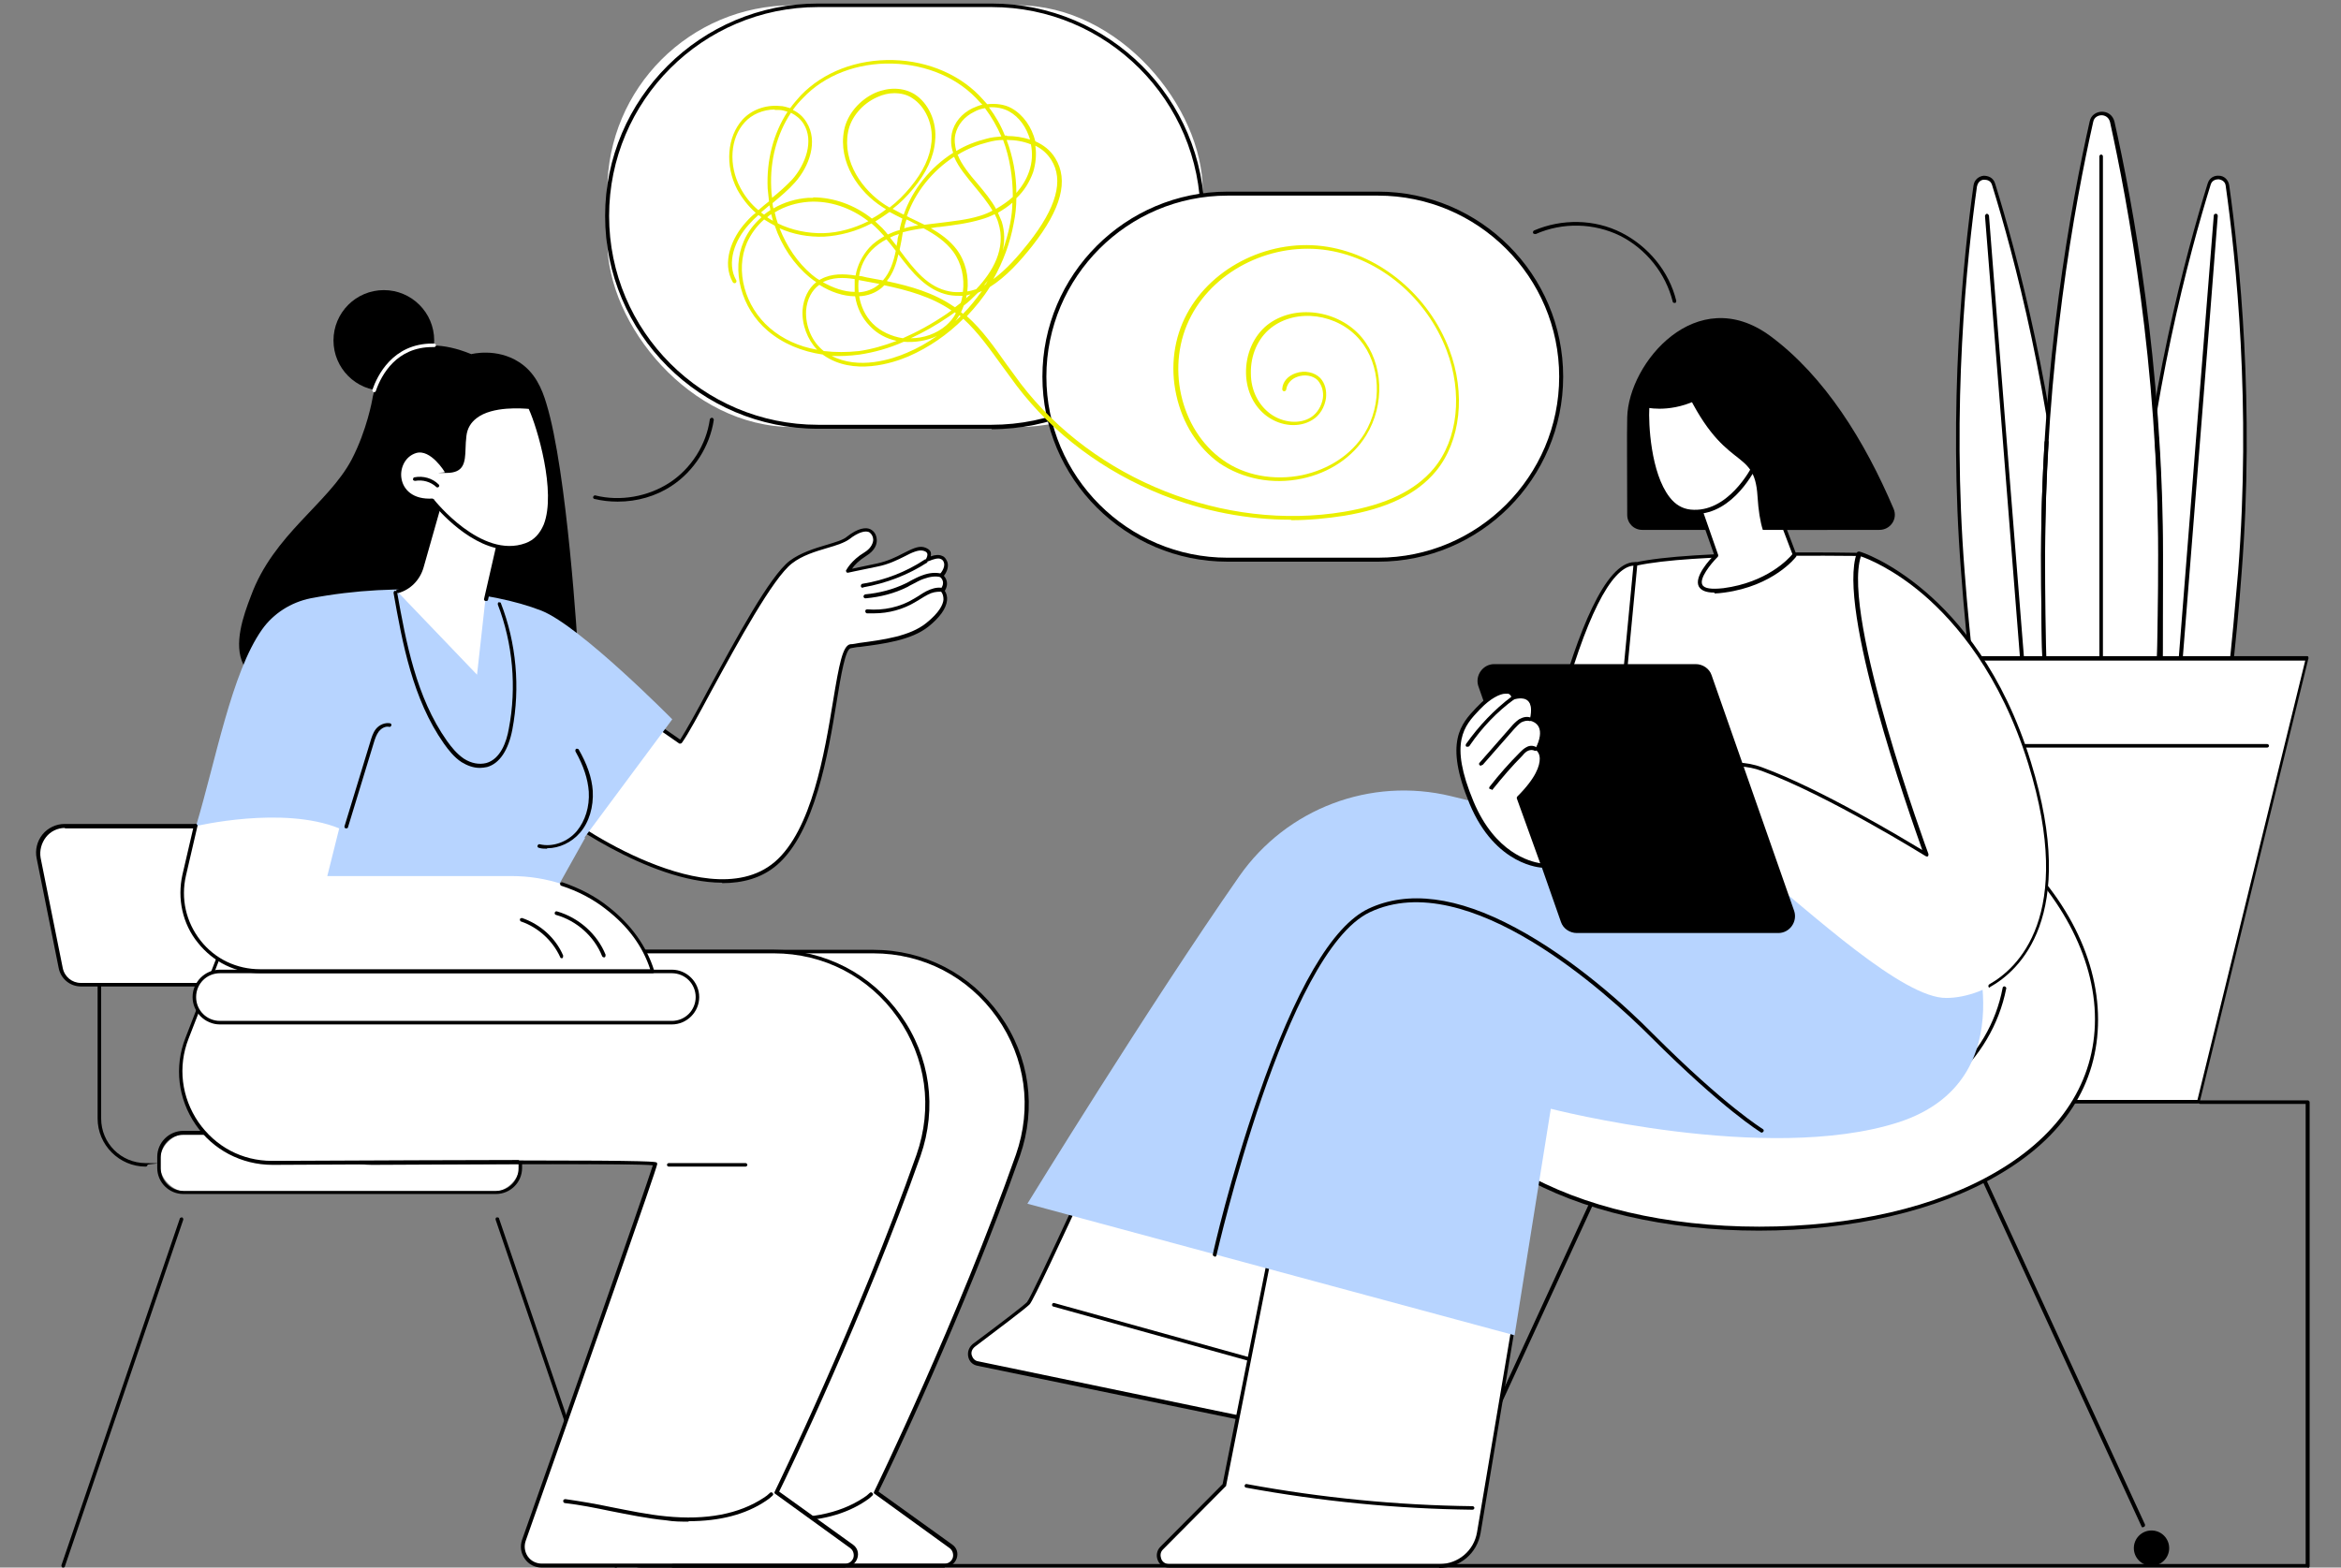 <?xml version="1.0" encoding="UTF-8"?>
<svg id="Wissen" xmlns="http://www.w3.org/2000/svg" version="1.1" viewBox="0 0 530 355">
  <rect x="0" y="0" width="530" height="355" fill="#808080" stroke="none"/>
  <!-- Generator: Adobe Illustrator 29.5.1, SVG Export Plug-In . SVG Version: 2.1.0 Build 141)  -->
  <defs>
    <style>
      .st0 {
        fill: #fff;
      }

      .st1 {
        fill: #eaef00;
      }

      .st2 {
        fill: #b7d4ff;
      }
    </style>
  </defs>
  <g id="Psychotherapy">
    <g>
      <g>
        <g>
          <g>
            <path class="st0" d="M504.3,42c-.3-2.3-3.5-2.5-4.1-.3-4.6,14.8-13.5,47.5-16.6,86.1-.7,8.4-1.2,16.6-1.5,24.4l22.7,1.8c.9-7.8,1.7-15.9,2.3-24.3,3.1-38.6-.6-72.3-2.8-87.6h0Z"/>
            <path d="M504.8,154.4h0l-22.7-1.8c-.2,0-.4-.2-.4-.4.4-7.9.9-16.1,1.5-24.4,3-38.1,11.7-70.4,16.6-86.2.4-1.4,1.6-1.9,2.6-1.8,1,0,2.1.8,2.3,2.2h0c2.3,16.4,5.8,49.6,2.8,87.7-.6,8.3-1.4,16.4-2.3,24.3,0,.2-.2.4-.4.4h0ZM482.5,151.8l21.9,1.7c.9-7.8,1.6-15.8,2.3-23.9,3-38-.5-71.2-2.8-87.5h0c-.1-1-.9-1.4-1.6-1.5-.6,0-1.5.2-1.8,1.2-4.9,15.8-13.5,48-16.5,86-.6,8.1-1.1,16.2-1.5,23.9Z"/>
          </g>
          <path d="M493.5,151.6h0c-.2,0-.4-.2-.4-.5,2.7-34.2,5.4-68.6,8.1-102.3,0-.2.2-.4.5-.4.2,0,.4.2.4.5-2.6,33.7-5.4,68.1-8.1,102.3,0,.2-.2.4-.4.4Z"/>
        </g>
        <g>
          <g>
            <path class="st0" d="M447.2,42c.3-2.3,3.5-2.5,4.1-.3,4.6,14.8,13.5,47.5,16.6,86.1.7,8.4,1.2,16.6,1.5,24.4l-22.7,1.8c-.9-7.8-1.7-15.9-2.3-24.3-3.1-38.6.6-72.3,2.8-87.6h0Z"/>
            <path d="M446.7,154.4c-.2,0-.4-.2-.4-.4-.9-7.9-1.7-16.1-2.3-24.3-3-38.1.5-71.3,2.8-87.7h0c.2-1.4,1.3-2.1,2.3-2.2,1,0,2.2.4,2.6,1.8,4.9,15.8,13.6,48.1,16.6,86.2.6,8.3,1.2,16.5,1.5,24.4,0,.2-.2.4-.4.4l-22.7,1.8h0,0ZM447.6,42.1c-2.3,16.4-5.8,49.5-2.8,87.5.6,8.1,1.4,16.1,2.3,23.9l21.9-1.7c-.4-7.8-.9-15.8-1.5-23.9-3-38-11.6-70.2-16.5-86-.3-1-1.1-1.2-1.8-1.2s-1.4.5-1.6,1.5h0Z"/>
          </g>
          <path d="M457.9,151.6c-.2,0-.4-.2-.4-.4-2.7-34.2-5.4-68.6-8.1-102.3,0-.2.2-.4.4-.5.2,0,.4.2.5.4,2.6,33.7,5.4,68.1,8.1,102.3,0,.2-.2.4-.4.5h0Z"/>
        </g>
      </g>
      <g>
        <g>
          <path class="st0" d="M478.1,27.5c-.6-2.5-4.1-2.5-4.7,0-3.8,17-11,54.6-11,98.2s.1,18.7.4,27.5h25.7c.3-8.8.4-18,.4-27.5,0-43.7-7.1-81.2-11-98.2h0Z"/>
          <path d="M488.6,153.7h-25.7c-.2,0-.4-.2-.4-.4-.3-8.9-.4-18.2-.4-27.5,0-43.1,6.9-80.1,11-98.3.3-1.5,1.6-2.2,2.8-2.2s2.4.7,2.8,2.2c4.1,18.2,11,55.2,11,98.3s-.1,18.6-.4,27.5c0,.2-.2.4-.4.4h0ZM463.3,152.8h24.9c.3-8.8.4-17.9.4-27.1,0-43-6.9-79.9-10.9-98.1-.3-1.1-1.2-1.5-1.9-1.5s-1.7.4-1.9,1.5c-4.1,18.2-10.9,55.1-10.9,98.1s.1,18.3.4,27.1h0Z"/>
        </g>
        <path d="M488.6,153.7h-25.7c-.2,0-.4-.2-.4-.4-.3-8.9-.4-18.2-.4-27.5s.3-17,.8-25.7c0-.2.2-.4.5-.4s.4.2.4.5c-.5,8.6-.8,17.3-.8,25.6s.1,18.3.4,27.1h24.9c.3-8.8.4-17.9.4-27.1s-.3-17.8-.9-26.8c0-.2.2-.4.4-.5.2,0,.4.2.5.4.6,9.1.9,18.1.9,26.9s-.1,18.6-.4,27.5c0,.2-.2.4-.4.4h0Z"/>
        <path d="M475.7,151.5h0c-.2,0-.4-.2-.4-.4,0-38.3,0-77.2,0-115.7,0-.2.2-.4.4-.4h0c.2,0,.4.2.4.4,0,38.4,0,77.4,0,115.7,0,.2-.2.4-.4.4h0Z"/>
      </g>
      <g>
        <g>
          <polygon class="st0" points="522.5 149.1 428.9 149.1 453.6 249.5 497.8 249.5 522.5 149.1"/>
          <path d="M497.8,249.9h-44.3c-.2,0-.4-.1-.4-.3l-24.6-100.4c0-.1,0-.3,0-.4,0-.1.2-.2.3-.2h93.5c.1,0,.3,0,.3.2s.1.2,0,.4l-24.6,100.4c0,.2-.2.3-.4.3h0ZM453.9,249.1h43.6l24.4-99.5h-92.5l24.4,99.5h0Z"/>
        </g>
        <path d="M513.3,169.3h-75.2c-.2,0-.4-.2-.4-.4s.2-.4.4-.4h75.2c.2,0,.4.2.4.4s-.2.4-.4.4Z"/>
      </g>
    </g>
    <g>
      <g>
        <g>
          <path class="st0" d="M76.3,223H18.3c-2.2,0-4.1-1.6-4.6-3.7l-5-24.9c-.8-3.7,2.1-7.2,5.9-7.2h49.2c6.3,0,11.8,4.5,13,10.6l4,19.7c.6,2.9-1.6,5.6-4.6,5.6h0Z"/>
          <path d="M76.3,223.4H18.3c-2.4,0-4.5-1.7-5-4.1l-5-24.9c-.4-1.9.1-3.9,1.3-5.4,1.2-1.5,3.1-2.4,5-2.4h49.2c6.5,0,12.1,4.6,13.4,11l4,19.7c.3,1.5,0,3-1,4.2-1,1.2-2.4,1.9-3.9,1.9h0ZM14.7,187.5c-1.7,0-3.3.8-4.3,2.1s-1.5,3-1.2,4.7l5,24.9c.4,2,2.1,3.4,4.1,3.4h57.9c1.3,0,2.5-.6,3.3-1.5.8-1,1.1-2.3.9-3.5l-4-19.7c-1.2-6-6.5-10.3-12.6-10.3H14.7Z"/>
        </g>
        <g>
          <path class="st0" d="M111,270H42.8c-3.7,0-6.7-3-6.7-6.7h0c0-3.7,3-6.7,6.7-6.7h68.3c3.7,0,6.7,3,6.7,6.7h0c0,3.7-3,6.7-6.7,6.7Z"/>
          <path d="M112.3,270.4H41.5c-3.3,0-5.9-2.7-5.9-5.9v-2.5c0-3.3,2.7-5.9,5.9-5.9h70.8c3.3,0,5.9,2.7,5.9,5.9v2.5c0,3.3-2.7,5.9-5.9,5.9ZM41.5,257c-2.8,0-5.1,2.3-5.1,5.1v2.5c0,2.8,2.3,5.1,5.1,5.1h70.8c2.8,0,5.1-2.3,5.1-5.1v-2.5c0-2.8-2.3-5.1-5.1-5.1H41.5Z"/>
        </g>
        <path d="M33,264.2c-6,0-10.9-4.9-10.9-10.9v-30.2c0-.2.2-.4.4-.4s.4.2.4.4v30.2c0,5.6,4.5,10.1,10.1,10.1s.4.2.4.4-.2.4-.4.4h0Z"/>
        <g>
          <path d="M14.3,355s0,0-.1,0c-.2,0-.3-.3-.3-.5l26.8-78.5c0-.2.3-.3.5-.3.2,0,.3.3.3.5l-26.8,78.5c0,.2-.2.3-.4.3Z"/>
          <path d="M139.4,355c-.2,0-.3-.1-.4-.3l-26.8-78.5c0-.2,0-.5.3-.5.2,0,.5,0,.5.3l26.8,78.5c0,.2,0,.5-.3.5,0,0,0,0-.1,0Z"/>
        </g>
      </g>
      <g>
        <g>
          <g>
            <path class="st0" d="M72.4,215.6l-7.6,19.6c-5.3,13.7,4.9,28.3,19.5,28.2,34.7-.2,86.5-.4,86.5.2s-22.8,65.5-29.8,85.3c-1,2.8,1.1,5.7,4,5.7h68.8c2.3,0,3.2-2.9,1.4-4.3l-17-12.3s18.9-38.7,32.1-76.3c7.9-22.5-8.8-46.1-32.7-46.1h-125.2,0Z"/>
            <path d="M213.9,355h-68.8c-1.5,0-2.9-.7-3.8-2-.9-1.3-1.1-2.8-.6-4.3,13.6-38.7,28.2-80.3,29.6-84.8-3.8-.4-34.1-.4-86-.1h-.1c-7,0-13.5-3.4-17.4-9.1-4-5.8-4.9-13.1-2.3-19.7l7.6-19.6c0-.2.2-.3.4-.3h125.2c11.5,0,22,5.4,28.7,14.8,6.7,9.4,8.3,21,4.5,31.9-12.5,35.4-30.1,72.2-32,76l16.7,12c1,.7,1.4,1.9,1,3.1-.4,1.2-1.4,1.9-2.7,1.9h0ZM140.1,262.8c30.5,0,30.9.3,31.1.5,0,0,.1.2.1.3,0,.8-16.2,46.9-29.8,85.4-.4,1.2-.2,2.5.5,3.5.7,1,1.9,1.6,3.1,1.6h68.8c1,0,1.6-.7,1.8-1.3s.1-1.6-.7-2.2l-17-12.3c-.2-.1-.2-.3-.1-.5.2-.4,19-39.1,32.1-76.3,3.7-10.6,2.2-21.9-4.3-31.1-6.5-9.2-16.7-14.5-28-14.5h-124.9l-7.5,19.3c-2.5,6.4-1.6,13.3,2.2,18.9,3.9,5.6,9.9,8.8,16.7,8.8h.1c25.2-.1,43.1-.2,55.7-.2h0Z"/>
          </g>
          <path d="M178.4,344.6c-1.7,0-3.4,0-5.1-.3-4.2-.4-8.5-1.3-12.6-2.1-3.4-.7-6.8-1.4-10.3-1.8-.2,0-.4-.2-.4-.5,0-.2.2-.4.5-.4,3.5.5,7,1.1,10.4,1.8,4.1.8,8.3,1.7,12.5,2.1,9.1.9,16.5-.5,22.1-4.2.5-.3,1-.7,1.4-1.1.2-.2.4-.2.6,0s.2.4,0,.6c-.5.5-1,.9-1.5,1.2-4.6,3.1-10.5,4.6-17.5,4.6h0Z"/>
          <g>
            <path class="st0" d="M50,215.6l-7.6,19.6c-5.3,13.7,4.9,28.3,19.5,28.2,34.7-.2,86.5-.4,86.5.2s-22.8,65.5-29.8,85.3c-1,2.8,1.1,5.7,4,5.7h68.8c2.3,0,3.2-2.9,1.4-4.3l-17-12.3s18.9-38.7,32.1-76.3c7.9-22.5-8.8-46.1-32.7-46.1H50h0Z"/>
            <path d="M191.4,355h-68.8c-1.5,0-2.9-.7-3.8-2-.9-1.3-1.1-2.8-.6-4.3,6.7-18.9,27.9-79.3,29.6-84.8-3.8-.4-34.1-.4-86-.1h-.1c-7,0-13.5-3.4-17.4-9.1-4-5.8-4.9-13.1-2.3-19.7l7.6-19.6c0-.2.2-.3.4-.3h125.2c11.5,0,22,5.4,28.7,14.8,6.7,9.4,8.3,21,4.5,31.9-12.5,35.4-30.1,72.2-32,76l16.7,12c1,.7,1.4,1.9,1,3.1-.4,1.2-1.4,1.9-2.7,1.9h0ZM117.6,262.8c30.5,0,30.9.3,31.1.5,0,0,.1.2.1.3,0,.8-16.2,46.9-29.8,85.4-.4,1.2-.2,2.5.5,3.5.7,1,1.9,1.6,3.1,1.6h68.8c1,0,1.6-.7,1.8-1.3s.1-1.6-.7-2.2l-17-12.3c-.2-.1-.2-.3-.1-.5.2-.4,19-39.1,32.1-76.3,3.7-10.6,2.2-21.9-4.3-31.1-6.5-9.2-16.7-14.5-28-14.5H50.2l-7.5,19.3c-2.5,6.4-1.6,13.3,2.2,18.9,3.9,5.6,9.9,8.8,16.7,8.8h.1c25.2-.1,43.1-.2,55.7-.2h0Z"/>
          </g>
          <path d="M155.9,344.6c-1.7,0-3.4,0-5.1-.3-4.2-.4-8.5-1.3-12.6-2.1-3.4-.7-6.8-1.4-10.3-1.8-.2,0-.4-.2-.4-.5,0-.2.2-.4.5-.4,3.5.5,7,1.1,10.3,1.8,4.1.8,8.3,1.7,12.5,2.1,9.1.9,16.5-.5,22.1-4.2.5-.3,1-.7,1.4-1.1.2-.2.4-.2.6,0s.2.4,0,.6c-.5.5-1,.9-1.5,1.2-4.6,3.1-10.5,4.6-17.5,4.6h0Z"/>
          <path d="M168.8,264.2h-17.4c-.2,0-.4-.2-.4-.4s.2-.4.4-.4h17.4c.2,0,.4.2.4.4s-.2.4-.4.4Z"/>
        </g>
        <g>
          <circle cx="86.9" cy="77.1" r="11.4"/>
          <path d="M130.8,148.3c-13.7,3.6-68.2,17.2-75.7,2.2-2.3-4.6,0-11.1,1.7-15.5,5.1-14,17.5-20.9,22.8-30.9,3.5-6.7,4.7-13.7,4.7-13.7.1-.8,1.3-7.6,7.8-10.8,3.3-1.7,8-2.1,14.6.6,0,0,5.7-1.5,10.8,1.8,3.6,2.3,5.2,6,6.2,9.4,4.7,15.3,7.1,54.6,7.2,57h0Z"/>
          <path class="st0" d="M84.7,88.8s0,0-.1,0c-.2,0-.3-.3-.3-.5,1.1-3.2,4.6-10.5,13.6-10.5h.4c.2,0,.4.2.4.4s-.2.4-.4.4h-.4c-8.1,0-11.5,6.2-12.8,9.9,0,.2-.2.3-.4.3h0Z"/>
        </g>
        <g>
          <g>
            <g>
              <path class="st0" d="M154,168c4.5-6.7,18.5-35.8,24.9-40.7,4.2-3.2,10.7-3.7,13-5.5,1.8-1.4,3.9-2.3,5-1.5,1.4.9,1.7,3.4-1.1,5.2-2.9,1.8-3.9,3.8-3.9,3.8,0,0,1.7-.3,6.7-1.4,5-1,8-4.1,10.3-3.6,2.3.5,1,2.5,1,2.5,2.3-1.1,3.7-.9,4.1.6s-1,3-1,3c1.7,1.6.2,3.3.2,3.3,1.3,1.6.9,4.3-3.4,7.8s-11.7,4-17.4,4.8c-4.2.6-3.4,37.5-17,49.2-15.7,13.4-49.1-10.7-51.3-13.1l17.3-23.1,12.4,8.7h0Z"/>
              <path d="M163.5,199.9c-16.7,0-37.6-15.3-39.5-17.2-.1-.1-.2-.4,0-.5l17.3-23.1c.1-.2.4-.2.6,0l12.1,8.4c1.4-2.2,3.8-6.5,6.4-11.4,6.2-11.4,13.9-25.7,18.4-29.1,2.4-1.8,5.6-2.8,8.3-3.6,2-.6,3.8-1.1,4.7-1.9,2.3-1.8,4.3-2.3,5.5-1.5.8.5,1.2,1.4,1.2,2.4,0,.8-.3,2.2-2.4,3.5-1.6,1-2.7,2.1-3.2,2.9,1-.2,2.8-.6,5.7-1.2,2.3-.5,4.2-1.4,5.9-2.3,1.8-.9,3.3-1.7,4.6-1.4.8.2,1.4.6,1.6,1.1.1.3.1.7,0,1,1.1-.4,2-.4,2.6-.1.6.2.9.7,1.2,1.4.4,1.3-.4,2.6-.8,3.1,1.1,1.3.7,2.6.2,3.4.4.6.6,1.4.5,2.2-.2,1.8-1.6,3.8-4.2,5.9-3.9,3.1-10.1,3.9-15.5,4.6-.7,0-1.4.2-2.1.3-1.2.2-2.2,6-3.2,12.2-1.9,11.7-4.9,29.5-13.5,36.9-3.5,3-7.8,4.1-12.4,4.1h0ZM124.9,182.4c1.8,1.5,10.1,7.7,20.2,12.1,9.4,4.1,22.2,7.6,30.3.7,8.4-7.2,11.3-24.8,13.2-36.4,1.4-8.5,2.2-12.6,3.9-12.9.7,0,1.4-.2,2.1-.3,5.3-.7,11.4-1.5,15.1-4.5,3-2.4,3.8-4.2,3.9-5.3,0-.7-.1-1.3-.6-1.9-.1-.2-.1-.4,0-.6.1-.1,1.2-1.4-.2-2.7-.2-.2-.2-.4,0-.6,0,0,1.3-1.4.9-2.6-.1-.4-.4-.7-.7-.8-.6-.3-1.6,0-2.8.5-.2,0-.4,0-.5-.1-.1-.1-.1-.4,0-.5.1-.2.4-.8.2-1.2-.1-.3-.5-.5-1-.6-1-.2-2.4.4-4.1,1.3-1.6.8-3.6,1.8-6.1,2.3-4.9,1-6.7,1.4-6.7,1.4-.2,0-.3,0-.4-.2s-.1-.3,0-.4c0,0,1.1-2.2,4.1-4,1.3-.8,1.9-1.8,2-2.8,0-.7-.3-1.3-.8-1.7-.9-.6-2.7,0-4.6,1.5-1.1.8-2.9,1.4-5,2-2.7.8-5.7,1.7-8,3.5-4.3,3.3-12.3,18-18.2,28.8-2.8,5.2-5.2,9.7-6.7,11.8,0,0-.2.2-.3.2-.1,0-.2,0-.3,0l-12.1-8.4-16.8,22.5h0Z"/>
            </g>
            <path d="M197.9,138.9c-.5,0-1.1,0-1.6,0-.2,0-.4-.2-.4-.5s.2-.4.5-.4c3.6.3,7.4-.5,10.5-2.4.3-.2.7-.4,1-.6.6-.4,1.2-.8,1.8-1.1,1.2-.6,2.3-.9,3.3-.8.2,0,.4.2.4.5s-.2.4-.5.4c-.9,0-1.8.1-2.9.7-.6.3-1.2.7-1.7,1-.3.2-.7.4-1,.6-2.8,1.7-6.1,2.6-9.4,2.6h0Z"/>
            <path d="M195.9,135.5c-.2,0-.4-.2-.4-.4,0-.2.1-.4.4-.5,3.2-.3,6.3-1.1,9.2-2.5.4-.2.8-.4,1.1-.6.8-.4,1.7-.9,2.6-1.2,1.6-.6,3-.7,4.3-.4.2,0,.4.3.3.5s-.3.4-.5.3c-1.1-.3-2.4-.1-3.8.4-.9.3-1.7.8-2.5,1.2-.4.2-.8.4-1.1.6-3,1.5-6.2,2.3-9.5,2.6h0,0Z"/>
            <path d="M195.3,133.1c-.2,0-.4-.1-.4-.4,0-.2.1-.5.4-.5,5-.8,9.9-2.7,14.1-5.5.2-.1.5,0,.6.1.1.2,0,.5-.1.6-4.3,2.8-9.3,4.7-14.4,5.6h0Z"/>
          </g>
          <g>
            <path class="st0" d="M152.1,220H49.8c-3.2,0-5.8,2.6-5.8,5.8h0c0,3.2,2.6,5.8,5.8,5.8h102.3c3.2,0,5.8-2.6,5.8-5.8h0c0-3.2-2.6-5.8-5.8-5.8Z"/>
            <path d="M152.1,232H49.8c-3.4,0-6.2-2.8-6.2-6.2s2.8-6.2,6.2-6.2h102.3c3.4,0,6.2,2.8,6.2,6.2s-2.8,6.2-6.2,6.2ZM49.8,220.4c-3,0-5.4,2.4-5.4,5.4s2.4,5.4,5.4,5.4h102.3c3,0,5.4-2.4,5.4-5.4s-2.4-5.4-5.4-5.4H49.8Z"/>
          </g>
          <path class="st2" d="M132.3,189.7l19.9-26.8s-20.8-21.1-29.6-24.6c-11.5-4.5-31.9-6.7-52.3-2.8-4.4.9-8.4,3.4-11,7.1-6.9,9.8-10.5,29.8-14.9,44.4l28.3.5-6.7,23.6,54.7-.3,11.8-21.1h0Z"/>
          <path class="st0" d="M147.9,220H59c-11.4,0-19.8-10.6-17.3-21.7l2.6-11.2s19.7-4.7,32.5.5l-2.7,10.8h41.7c7.9,0,15.7,2.5,21.9,7.4,4.2,3.3,8.2,7.9,10.2,14.2h0Z"/>
          <path d="M147.9,220.4H59c-5.6,0-10.7-2.5-14.2-6.9-3.5-4.3-4.7-10-3.5-15.4l2.6-11.2c0-.2.3-.4.5-.3s.4.3.3.5l-2.6,11.2c-1.2,5.2,0,10.5,3.3,14.7s8.2,6.5,13.5,6.5h88.3c-1.7-5.2-5-9.7-9.9-13.5-3-2.4-6.5-4.2-10.2-5.4-.2,0-.3-.3-.3-.5,0-.2.3-.3.5-.3,3.8,1.3,7.4,3.1,10.5,5.6,5.1,4,8.6,8.9,10.3,14.4,0,.1,0,.3,0,.4,0,.1-.2.2-.3.2h0Z"/>
          <path d="M136.7,216.8c-.2,0-.3-.1-.4-.3-1.8-4.5-5.8-8-10.4-9.3-.2,0-.4-.3-.3-.5,0-.2.3-.4.5-.3,4.9,1.4,9.1,5.1,11,9.8,0,.2,0,.5-.2.6,0,0-.1,0-.2,0h0Z"/>
          <path d="M127.2,217c-.2,0-.3,0-.4-.3-1.7-3.7-5-6.7-8.8-8-.2,0-.3-.3-.3-.5,0-.2.3-.3.5-.3,4.1,1.4,7.6,4.5,9.3,8.5,0,.2,0,.5-.2.6,0,0-.1,0-.2,0h0Z"/>
          <path d="M78.4,187.6s0,0-.1,0c-.2,0-.4-.3-.3-.5l5.8-19c.3-1,.6-2.1,1.3-3,.8-1,2.1-1.5,3.2-1.3.2,0,.4.3.3.5s-.3.4-.5.3c-.9-.2-1.8.4-2.3,1-.6.8-.9,1.7-1.2,2.7l-5.8,19c0,.2-.2.3-.4.3h0Z"/>
          <path d="M108.6,173.9c-1.4,0-2.8-.5-4.1-1.3-1.7-1.1-3-2.8-4-4.2-7.1-10.1-9.4-22.8-11.4-34.1,0-.2.1-.5.3-.5.2,0,.5.1.5.3,2,11.2,4.3,23.8,11.3,33.7,1,1.4,2.2,2.9,3.8,4,1.7,1.1,3.5,1.4,5.1,1,3.2-.9,4.6-4.8,5.1-7.8,1.8-9.3.9-19.3-2.5-28.1,0-.2,0-.5.2-.5.2,0,.5,0,.5.2,3.5,9,4.4,19.1,2.6,28.6-.9,4.7-2.9,7.7-5.7,8.5-.5.1-1.1.2-1.6.2h0Z"/>
          <path d="M123.8,192.2c-.6,0-1.2,0-1.8-.2-.2,0-.4-.3-.3-.5s.3-.4.5-.3c2.9.7,6.3-.5,8.4-3,1.9-2.3,2.9-5.5,2.7-8.9-.2-2.9-1.2-5.9-3-9.1-.1-.2,0-.5.1-.6.2-.1.5,0,.6.1,1.9,3.3,3,6.4,3.2,9.4.2,3.6-.8,7.1-2.9,9.5-1.9,2.2-4.7,3.5-7.4,3.5h0Z"/>
        </g>
        <g>
          <path class="st0" d="M109.9,135.7l-1.9,17.1-18.1-18.9h0c2.6-.8,4.7-2.9,5.4-5.5l4.9-17.4,13.7,6.9-4,17.8h0Z"/>
          <path d="M109.9,136.1h0c-.2,0-.4-.3-.3-.5l4-17.5-12.9-6.5-4.8,16.9c-.8,2.8-2.9,5-5.7,5.8-.2,0-.5,0-.5-.3s0-.5.3-.5c2.5-.8,4.4-2.7,5.1-5.2l4.9-17.4c0-.1.1-.2.2-.3s.3,0,.4,0l13.7,6.9c.2,0,.3.3.2.5l-4,17.8c0,.2-.2.3-.4.3h0Z"/>
          <g>
            <path class="st0" d="M101,106.7s-3.3-5.6-7-4.5c-5.5,1.7-5.2,11.6,4,11.2,0,0,10.8,13.8,21.2,10,10.4-3.8,2.8-27.2.8-31.2,0,0-13.8-1.8-14.8,6.5-.6,4.8.6,8.1-4.1,8.1h0Z"/>
            <path d="M115.4,124.5c-8.6,0-16.4-9.2-17.5-10.6-5,.2-7.3-2.6-7.7-5.2-.5-3,1.1-5.9,3.8-6.7,3.5-1.1,6.6,3.4,7.3,4.5,3,0,3.1-1.7,3.2-4.7,0-.9,0-1.9.2-3,.2-1.9,1.1-3.4,2.6-4.6,4.3-3.3,12.3-2.3,12.7-2.3.1,0,.3.1.3.2,1.6,3.2,6.8,18.8,3.6,27.1-.9,2.3-2.5,3.9-4.6,4.7-1.3.5-2.7.7-4,.7h0ZM98,113c.1,0,.3,0,.3.2.1.1,10.7,13.5,20.7,9.8,1.9-.7,3.2-2.1,4.1-4.2,2.9-7.4-1.5-22.1-3.4-26.2-1.3-.1-8.2-.7-11.8,2.1-1.3,1-2.1,2.3-2.3,4-.1,1-.2,2-.2,2.9-.1,3.1-.3,5.5-4.3,5.5s-.3,0-.4-.2c0,0-3.2-5.3-6.5-4.3-2.6.8-3.7,3.6-3.3,5.8.4,2.4,2.5,4.8,7.1,4.5h0Z"/>
          </g>
          <path d="M99.1,110.4c-.1,0-.2,0-.3-.1-1.3-1.2-3.1-1.7-4.8-1.4-.2,0-.5-.1-.5-.3,0-.2.1-.5.3-.5,2-.4,4.1.2,5.5,1.6.2.2.2.4,0,.6,0,0-.2.1-.3.1h0Z"/>
        </g>
      </g>
    </g>
    <g>
      <path d="M371.8,120c-1.9,0-3.4-1.5-3.4-3.4,0-9.5-.1-18,0-22.1.3-12.3,15.7-30.7,32.4-18.4,12.3,9.1,21.4,23.8,27.9,39.1,1,2.3-.7,4.8-3.2,4.8h-53.7Z"/>
      <g>
        <g>
          <path d="M485.2,345.9c-.2,0-.3,0-.4-.3l-56.2-122.1c-.1-.2,0-.5.2-.6.2-.1.5,0,.6.2l56.2,122.1c.1.2,0,.5-.2.6,0,0-.1,0-.2,0h0Z"/>
          <circle cx="487.1" cy="350.6" r="4"/>
        </g>
        <g>
          <path d="M326.7,345.9c0,0-.1,0-.2,0-.2-.1-.3-.4-.2-.6l56.2-122.1c.1-.2.4-.3.6-.2.2.1.3.4.2.6l-56.2,122.1c0,.2-.2.3-.4.3h0Z"/>
          <circle cx="324.9" cy="350.6" r="4"/>
        </g>
        <g>
          <path class="st0" d="M321.9,230.8c0,29.8,34.2,47.4,76.4,47.4s76.4-17.6,76.4-47.4-34.2-60.4-76.4-60.4-76.4,30.6-76.4,60.4Z"/>
          <path d="M398.3,278.7c-21.2,0-40.4-4.5-54.3-12.6-14.8-8.7-22.6-20.9-22.6-35.2s8.2-29.9,22.5-41.7c15-12.3,34.3-19.1,54.3-19.1s39.3,6.8,54.3,19.1c14.3,11.8,22.5,27,22.5,41.7s-7.8,26.6-22.6,35.2c-13.8,8.1-33.1,12.6-54.3,12.6h0ZM398.3,170.8c-43.5,0-76,31.7-76,60s7.7,26,22.2,34.5c13.7,8,32.8,12.5,53.8,12.5s40.1-4.4,53.8-12.5c14.5-8.5,22.2-20.5,22.2-34.5,0-28.3-32.5-60-76-60h0Z"/>
        </g>
        <g>
          <path class="st0" d="M453.9,223.7c-1.6,8-5.9,15.4-12.1,20.6-6.2,5.2-14.3,8.3-22.4,8.4l34.6-29.1h0Z"/>
          <path d="M419.3,253.2c-.2,0-.4-.2-.4-.4s.2-.4.4-.4c8.1-.2,16-3.1,22.1-8.3,6.2-5.2,10.5-12.4,12-20.4,0-.2.3-.4.5-.3s.4.3.3.5c-1.6,8.1-6,15.5-12.3,20.9-6.3,5.3-14.4,8.4-22.7,8.5h0Z"/>
        </g>
      </g>
      <g>
        <g>
          <path class="st0" d="M444.8,204.1l-23.8-78.6s-37.6-.8-50.8,2.2c0,0-8,57.8-8.7,71l83.3,5.4h0Z"/>
          <path d="M444.8,204.6h0l-83.3-5.4c-.2,0-.4-.2-.4-.4.7-13,8.7-70.4,8.7-71,0-.2.2-.3.3-.4,13.1-3,50.5-2.2,50.9-2.2.2,0,.3.1.4.3l23.8,78.6c0,.1,0,.3,0,.4,0,.1-.2.2-.3.2h0ZM361.9,198.3l82.3,5.4-23.6-77.8c-3.6,0-37.5-.6-50.1,2.2-.6,4.4-7.9,57-8.7,70.2h0Z"/>
        </g>
        <g>
          <path class="st0" d="M345,195.8s11.9-68.7,25.2-68.1l-6.8,71.3-18.5-3.3h0Z"/>
          <path d="M363.4,199.5h0l-18.5-3.3c-.2,0-.4-.3-.3-.5.5-2.8,12-68.4,25.5-68.4h.2c.1,0,.2,0,.3.1,0,0,.1.2.1.3l-6.8,71.3c0,.1,0,.2-.2.3,0,0-.2,0-.3,0h0ZM345.5,195.4l17.6,3.1,6.7-70.4c-5.1.4-10.9,11.9-16.7,33.5-4.2,15.4-7,31.1-7.5,33.8Z"/>
        </g>
      </g>
      <g>
        <g>
          <g>
            <path class="st0" d="M262.2,232s-27.7,61.5-29.4,63.2c-1.1,1.1-7.9,6.2-12.4,9.5-1.6,1.2-1,3.7.9,4.1l63.5,13.1,16.2-72.2-38.8-17.8h0Z"/>
            <path d="M284.8,322.4h0l-63.5-13.1c-1.1-.2-1.9-1-2.1-2.1s.2-2.1,1-2.8c7.1-5.3,11.5-8.7,12.3-9.5,1.2-1.3,18.2-38.4,29.3-63.1,0-.1.1-.2.2-.2s.2,0,.3,0l38.8,17.8c.2,0,.3.3.2.5l-16.2,72.2c0,.2-.2.3-.4.3h0ZM262.4,232.5c-3.6,7.9-27.7,61.3-29.3,62.9-1.1,1.1-7.4,5.8-12.4,9.6-.6.5-.9,1.2-.7,1.9.2.7.7,1.3,1.5,1.4l63.1,13.1,16-71.5-38.1-17.5h0Z"/>
          </g>
          <path d="M285.7,309s0,0-.1,0l-47.1-13.1c-.2,0-.4-.3-.3-.5,0-.2.3-.4.5-.3l47.1,13.1c.2,0,.4.3.3.5,0,.2-.2.3-.4.3h0Z"/>
        </g>
        <g>
          <g>
            <path class="st0" d="M343.1,297.3l-8.3,49.7c-.7,4.4-4.5,7.6-8.9,7.6h-61.2c-2.1,0-3.1-2.5-1.7-4l14.2-14.3,12-60.6,53.8,21.6h0Z"/>
            <path d="M325.8,355h-61.2c-1.1,0-2.1-.6-2.5-1.7-.4-1-.2-2.2.6-3l14.1-14.2,12-60.4c0-.1.1-.2.2-.3.1,0,.2,0,.4,0l53.8,21.6c.2,0,.3.3.3.5l-8.3,49.7c-.8,4.6-4.7,7.9-9.4,7.9h0ZM289.5,276.3l-11.9,60.1c0,0,0,.2-.1.2l-14.2,14.3c-.7.7-.6,1.5-.4,2.1s.8,1.2,1.8,1.2h61.2c4.2,0,7.8-3,8.5-7.2l8.3-49.3-53.1-21.2h0Z"/>
          </g>
          <path d="M333.3,341.9h0c-17.1-.2-34.3-1.9-51.2-5-.2,0-.4-.3-.3-.5,0-.2.3-.4.5-.3,16.8,3.1,34,4.8,51.1,5,.2,0,.4.2.4.4s-.2.4-.4.4h0Z"/>
        </g>
        <path class="st2" d="M445.9,210.6s13.6,34-16.2,43.6c-29.8,9.5-78.6-3.1-78.6-3.1l-8.2,51.3-110.3-29.8s27.5-44.8,48-74.2c10.7-15.3,29.7-22.5,47.9-18.1,40.3,9.8,111.4,27.2,117.4,30.2h0Z"/>
        <path d="M274.9,284.5h0c-.2,0-.4-.3-.3-.5,0-.2,3.9-17.4,10.2-35.5,8.4-24.4,16.8-38.8,25-42.7,8.9-4.2,20.1-2.8,33.3,4.3,13.3,7.1,25.2,18,31.1,24,16.6,16.6,24.8,21.5,24.9,21.6.2.1.3.4.1.6s-.4.3-.6.1c0,0-8.3-5-25-21.7-9.3-9.3-41.2-38.7-63.5-28.1-19.1,9.1-34.5,77-34.7,77.7,0,.2-.2.3-.4.3h0Z"/>
      </g>
      <g>
        <g>
          <path class="st0" d="M399,106.4l7.3,19.3s-5,6.5-16.1,8c-11.1,1.5-1.7-7.8-1.7-7.8l-5.4-15.3,15.8-4.1h0Z"/>
          <path d="M388.1,134.2c-1.9,0-3-.5-3.5-1.4-1.1-2.2,2.5-6.1,3.5-7.1l-5.3-15.1c0-.1,0-.2,0-.3,0-.1.1-.2.3-.2l15.8-4.1c.2,0,.4,0,.5.3l7.3,19.3c0,.1,0,.3,0,.4-.2.3-5.2,6.7-16.3,8.2-.8.1-1.6.2-2.2.2h0ZM383.8,110.8l5.2,14.9c0,.2,0,.3-.1.4-1.7,1.7-4.2,4.9-3.5,6.3.4.9,2.1,1.1,4.8.8,9.8-1.3,14.7-6.6,15.6-7.7l-7.1-18.7-15,3.9h0Z"/>
        </g>
        <g>
          <path class="st0" d="M397.3,105.4s-5.5,11.5-14.7,10.5c-9.2-1-10.1-19.9-9.6-23.9,0,0,8,1.7,15.6-4.7,3.6-3.1,9.6,6.7,8.7,18.2h0Z"/>
          <path d="M383.8,116.3c-.4,0-.8,0-1.2,0-2-.2-3.8-1.3-5.3-3.1-4.7-5.9-5.1-18.4-4.7-21.2,0-.1,0-.2.2-.3.1,0,.2,0,.3,0,0,0,7.9,1.6,15.2-4.7.9-.8,2.1-.9,3.2-.3,3.5,1.8,6.9,10,6.2,18.8,0,0,0,.1,0,.1-.2.5-5.2,10.8-13.9,10.8ZM373.4,92.4c-.2,3.4.3,14.7,4.6,20.2,1.3,1.7,2.9,2.6,4.7,2.8,8.4.9,13.7-9.2,14.2-10.2.7-8.5-2.5-16.3-5.7-17.9-.8-.4-1.6-.4-2.3.2-6.7,5.7-13.6,5.2-15.5,4.9h0ZM397.3,105.4h0Z"/>
        </g>
        <path d="M382.7,83.1c19.5-1.3,28.1,25.1,31,36.9h-14.6c-.6-1.9-1-4.4-1.2-7.6-.7-11.7-7.7-4.7-17.2-26.2-2.7-6,1.9-3.1,1.9-3.1Z"/>
      </g>
      <g>
        <g>
          <path class="st0" d="M399,174.3c15.3,5.7,37.2,19.3,37.2,19.3,0,0-20.2-54.8-15.2-68.1,0,0,26.4,7.9,38.6,47.4,10.1,32.5-.5,47.4-11.8,51.7-2.4.9-4.9,1.4-7.1,1.4-9.8.2-30.8-19.4-42.6-28.9-3.8-3-6.6-5-7.8-5l-17.8-4.3s11.2-19.2,26.5-13.5h0Z"/>
          <path d="M450.6,223.7c-.1,0-.3,0-.4-.2-.1-.2,0-.5.2-.6,6.2-3.5,19.5-15.3,8.8-49.9-6.3-20.3-16.4-32-23.7-38.3-6.9-5.9-12.7-8.2-14.2-8.7-4.4,13.7,15.1,66.9,15.3,67.4,0,.2,0,.4-.1.5-.1.1-.3.1-.5,0-.2-.1-22-13.7-37.1-19.3-13.5-5-23.8,9.9-25.7,12.9l17.1,4.2c1.2,0,3.6,1.5,8,5.1.2.1.2.4,0,.6-.1.2-.4.2-.6,0-2.6-2.1-6.3-4.9-7.6-4.9h0s0,0-.1,0l-17.8-4.3c-.1,0-.2-.1-.3-.3,0-.1,0-.3,0-.4.1-.2,11.6-19.5,27.1-13.7,13.3,4.9,31.7,16,36.2,18.7-2.9-8.2-19.4-54.8-14.8-67.3,0-.2.3-.3.5-.3.3,0,6.8,2.1,14.9,9,7.5,6.4,17.7,18.2,24,38.7,10.9,35.2-2.8,47.3-9.2,50.9,0,0-.1,0-.2,0h0Z"/>
          <path d="M386.3,189.8s0,0-.1,0c-.2,0-.3-.3-.3-.5,1.1-3.1,3.5-5.7,6.4-7,.2,0,.5,0,.6.2s0,.5-.2.6c-2.7,1.2-5,3.6-6,6.5,0,.2-.2.3-.4.3h0Z"/>
          <path d="M380.7,188.7s0,0-.1,0c-.2,0-.4-.3-.3-.5,1.1-3.7,3.8-6.9,7.3-8.5.2-.1.5,0,.6.2.1.2,0,.5-.2.6-3.3,1.5-5.9,4.5-6.9,8,0,.2-.2.3-.4.3h0Z"/>
        </g>
        <g>
          <path d="M357,211.3h45.6c2.6,0,4.4-2.6,3.6-5l-18.7-53.4c-.5-1.5-2-2.5-3.6-2.5h-45.6c-2.6,0-4.4,2.6-3.6,5l18.7,53.4c.5,1.5,2,2.5,3.6,2.5Z"/>
          <g>
            <g>
              <path class="st0" d="M349.2,196s-10.2-.1-16.1-14.3c-5.9-14.2-1.8-17.9,1.7-21.5s7.2-4.7,7.5-2.2c0,0,5.6-1.9,4.2,4.9,0,0,4.2.8,1.3,6.6,0,0,4,3.1-4.2,11.2l5.5,15.3h0Z"/>
              <path d="M349.2,196.5h0c-.1,0-10.6-.3-16.5-14.5-5.8-14-1.9-18.1,1.5-21.7l.3-.3c2.5-2.7,5.3-4.1,7-3.6.6.2,1,.6,1.2,1.2.8-.2,2.4-.4,3.5.6,1,.9,1.3,2.4.9,4.5.5.2,1.4.7,1.9,1.7.6,1.3.5,3-.5,5.2.3.4.8,1.1.9,2.3.1,2.5-1.6,5.6-5.1,9.1l5.4,15.1c0,.1,0,.3,0,.4,0,.1-.2.2-.3.2h0ZM340.8,157.1c-1.2,0-3.4,1.1-5.6,3.4l-.3.3c-3.4,3.6-6.9,7.3-1.3,20.7,4.9,11.7,12.8,13.6,15.1,14l-5.3-14.7c0-.2,0-.3.1-.4,4.3-4.3,5.1-7,5.1-8.6,0-1.3-.8-1.9-.8-1.9-.2-.1-.2-.3-.1-.5,1-2,1.2-3.6.7-4.7-.5-1.1-1.7-1.4-1.7-1.4-.1,0-.2,0-.3-.2s0-.2,0-.3c.4-2,.3-3.4-.5-4.1-1.1-1-3.1-.3-3.1-.3-.1,0-.3,0-.4,0-.1,0-.2-.2-.2-.3,0-.5-.3-.8-.7-1-.1,0-.3,0-.5,0h0Z"/>
            </g>
            <path d="M337.6,178.7c0,0-.2,0-.3,0-.2-.1-.2-.4,0-.6,2.1-2.7,4.4-5.3,6.8-7.7.4-.4.9-.9,1.5-1.2.7-.4,1.5-.4,2.2,0,.2.1.3.4.2.6-.1.2-.4.3-.6.2-.4-.2-.9-.2-1.4,0-.5.2-.9.6-1.3,1.1-2.4,2.4-4.6,5-6.7,7.6,0,.1-.2.2-.3.2h0Z"/>
            <path d="M335.3,173.4c-.1,0-.2,0-.3-.1-.2-.2-.2-.4,0-.6l7.1-8.1c.5-.6,1.1-1.2,1.8-1.7.9-.5,1.8-.7,2.6-.4.2,0,.3.3.3.5,0,.2-.3.3-.5.3-.5-.2-1.3,0-1.9.3-.6.4-1.1,1-1.6,1.5l-7.1,8.1c0,0-.2.1-.3.1h0Z"/>
            <path d="M332.2,169.1c0,0-.2,0-.2,0-.2-.1-.2-.4-.1-.6,2.9-4.1,6.4-7.8,10.4-10.8.2-.1.5-.1.6,0s.1.5,0,.6c-4,2.9-7.4,6.5-10.2,10.6,0,.1-.2.2-.4.2h0Z"/>
          </g>
        </g>
      </g>
    </g>
    <g>
      <g>
        <rect class="st0" x="137.5" y="1.2" width="134.8" height="95.5" rx="41.9" ry="41.9"/>
        <path d="M224.5,97.1h-39.3c-26.6,0-48.2-21.6-48.2-48.2S158.7.8,185.2.8h39.3c26.6,0,48.2,21.6,48.2,48.2s-21.6,48.2-48.2,48.2ZM185.2,1.6c-26.1,0-47.3,21.2-47.3,47.3s21.2,47.3,47.3,47.3h39.3c26.1,0,47.3-21.2,47.3-47.3S250.6,1.6,224.5,1.6c0,0-39.3,0-39.3,0Z"/>
      </g>
      <g>
        <path class="st0" d="M277.9,43.9h34.1c22.9,0,41.4,18.6,41.4,41.4h0c0,22.9-18.6,41.4-41.4,41.4h-34.1c-22.9,0-41.4-18.6-41.4-41.4h0c0-22.9,18.6-41.4,41.4-41.4Z"/>
        <path d="M312,127.2h-34.1c-23.1,0-41.9-18.8-41.9-41.9s18.8-41.9,41.9-41.9h34.1c23.1,0,41.9,18.8,41.9,41.9s-18.8,41.9-41.9,41.9ZM277.9,44.3c-22.6,0-41,18.4-41,41s18.4,41,41,41h34.1c22.6,0,41-18.4,41-41s-18.4-41-41-41c0,0-34.1,0-34.1,0Z"/>
      </g>
      <path class="st1" d="M292.2,117.7c-9.7,0-19.6-1.9-29-5.6-13.3-5.3-24.7-13.8-33-24.7-1.1-1.5-2.2-3-3.3-4.5-2.7-3.7-5.4-7.6-8.8-10.7-3.6,3.6-7.8,6.5-12.4,8.5-3.5,1.5-12.5,4.5-19.3-.3,0,0,0,0-.1-.1-4.8-.7-9.1-2.5-12.5-5.4-6-5.1-8.3-13.7-5.4-20.3.9-2.1,2.3-3.9,4-5.4-.2-.2-.5-.4-.7-.5-.8.7-1.5,1.4-2.2,2.2-3.1,3.4-5.1,8.6-2.8,12.6.1.2,0,.5-.2.6-.2.1-.5,0-.6-.2-2.5-4.4-.3-10,3-13.6.7-.8,1.4-1.5,2.2-2.1-1.7-1.5-3.1-3.3-4.2-5.3-2.8-5.4-2.3-11.9,1.2-15.8,2-2.2,5.2-3.4,8.4-3.1.9,0,1.7.3,2.4.5.7-1,1.6-2,2.4-2.9,5.1-5.3,12.7-8.2,20.9-8,8.1.2,15.6,3.5,20.4,9,.3.3.6.7.9,1,1.9-.2,3.9,0,5.5.9,2.7,1.5,4.6,4.3,5.4,7.5,1.8.8,3.4,2,4.5,3.8,3.1,5,1.4,11.5-5.2,19.9-2.7,3.4-5.9,7-9.6,9.3-1.5,2.4-3.3,4.6-5.2,6.6,3.5,3.1,6.2,7,8.9,10.8,1.1,1.5,2.2,3,3.3,4.5,16.7,21.8,46.1,33.5,73.2,29,9.5-1.6,16.1-4.8,20.3-9.8,5.5-6.6,6.6-17.1,2.9-26.8-4.5-11.8-15-20.7-26.8-22.6-12.4-2-25.4,4.2-31,14.8-5.9,11.1-2.6,25.8,7.2,32.7,4.9,3.5,11.5,4.7,17.9,3.4,6.1-1.3,11.2-4.7,14.1-9.4,4.1-6.7,3.7-15.6-1-21.2-5-6-14.4-7.3-20.2-2.7-2.9,2.3-4.6,6.1-4.5,10.3,0,3.8,1.7,7.1,4.4,9.1,2.9,2.1,6.7,2.4,9.2.8,1.4-.9,2.4-2.5,2.7-4.3.2-1.5-.2-2.9-1.1-4-1.2-1.3-3.2-1.4-4.6-.9-1.5.5-2.4,1.6-2.6,2.9,0,.2-.2.4-.5.4-.2,0-.4-.2-.4-.5.1-1.7,1.3-3,3.1-3.6,2-.7,4.2-.2,5.5,1.1,1.1,1.2,1.5,2.8,1.3,4.6-.3,2-1.4,3.9-3.1,4.9-2.9,1.8-7,1.5-10.2-.8-2.9-2.1-4.7-5.6-4.8-9.7-.1-4.4,1.7-8.5,4.8-11,6.1-4.8,16.1-3.5,21.4,2.8,4.9,5.9,5.3,15.2,1,22.2-3,4.9-8.3,8.5-14.6,9.8-6.7,1.4-13.4,0-18.6-3.5-4.9-3.5-8.4-9-9.8-15.5-1.4-6.4-.5-12.9,2.4-18.3,5.8-10.9,19.2-17.3,31.9-15.2,12.1,2,22.9,11.1,27.5,23.2,3.8,10,2.6,20.8-3,27.6-4.3,5.2-11.1,8.5-20.8,10.1-3.9.6-7.9,1-11.9,1h0ZM188.1,80.5c6.3,3.4,14,.8,17.2-.6,2.4-1,4.7-2.3,6.8-3.8-2.3,1.1-5,1.5-7.5,1.3-3.4,1.5-6.7,2.4-10,2.9-2.2.3-4.4.4-6.5.3h0ZM186.5,79.5c2.6.3,5.3.3,8,0,2.8-.4,5.6-1.2,8.5-2.3-2.3-.5-4.4-1.6-6-3.3-1.9-1.9-3-4.3-3.4-6.8-2.7,0-5.6-1-8.1-2.6-1.7,1.2-2.8,3.3-3,5.8-.2,3.6,1.4,7.2,4,9.2h0ZM173,49.7c-1.7,1.5-3,3.3-3.9,5.3-2.7,6.3-.5,14.4,5.2,19.3,2.9,2.5,6.6,4.2,10.7,4.9-2.2-2.3-3.5-5.7-3.3-9,.2-2.6,1.3-4.9,3.1-6.3-.5-.3-1-.7-1.5-1.1-3.6-3-6.3-7-7.9-11.7-.8-.4-1.6-.9-2.4-1.4ZM216.2,70.7c-.5.4-1,.7-1.4,1-2.9,2-5.8,3.6-8.6,4.9,2.9,0,5.8-1,8-2.9.9-.8,1.7-1.7,2.2-2.8,0,0-.2-.1-.3-.2h0ZM194.5,67c.4,2.4,1.4,4.6,3.1,6.3,1.8,1.8,4.3,2.9,6.8,3.3,3.2-1.4,6.5-3.2,9.9-5.5.3-.2.7-.5,1.1-.8,0,0,0,0,0,0-4.5-3.1-10-4.6-15.2-5.7-.2.2-.3.3-.5.5-1.5,1.3-3.3,1.9-5.2,2h0ZM217.2,71.4c-.3.5-.6.9-.9,1.3.4-.4.8-.7,1.2-1.1,0,0-.2-.1-.3-.2h0ZM217.6,70.7c.1.1.3.2.4.4,1.6-1.6,3-3.4,4.3-5.2-.3.1-.6.3-.9.4-1.1,1.1-2.1,2.1-3.2,2.9-.2.5-.4,1.1-.7,1.6h0ZM200.9,63.7c5.2,1.1,10.5,2.6,15,5.7.1,0,.2.1.3.2.4-.3.9-.7,1.3-1,.2-.5.3-1.1.4-1.6-1,0-2,0-3.1-.2-5-1-8.3-5.1-11.4-9.2-.5,2.2-1.2,4.3-2.6,6h0ZM218.8,66.9c0,.2,0,.5-.1.7.3-.3.6-.6,1-.9-.3,0-.5.1-.8.2ZM203.7,56.6c0,0,.1.1.1.2,3.2,4.3,6.3,8.3,11.2,9.2,1,.2,2,.2,3,.1.4-3.2-.3-6.5-2.2-9.1-1.7-2.3-4.1-3.9-6.7-5.3-1.6.2-3.2.5-4.7.9-.1.6-.2,1.2-.3,1.8-.1.7-.3,1.4-.4,2h0ZM186.3,63.9c2.3,1.3,4.8,2.2,7.2,2.2,0-1,0-2,0-2.9-2.6-.4-5.1-.4-7.2.7ZM194.4,63.4c-.1.9-.1,1.8,0,2.8,1.7-.1,3.4-.7,4.7-1.9,0,0,0,0,0,0-1.1-.2-2.2-.4-3.2-.6-.5-.1-1-.2-1.6-.3h0ZM210.6,51.6c2.3,1.3,4.4,2.8,6,4.9,2,2.7,2.8,6.1,2.4,9.5.7-.1,1.3-.3,2-.5,3.7-3.9,6.9-9.2,5-15.1-.2-.7-.5-1.3-.8-1.9-1,.5-2,.9-3.1,1.2-3,.9-6.2,1.3-9.4,1.7-.7,0-1.4.2-2.1.3h0ZM224.2,62.8c-.4.6-.9,1.2-1.4,1.8.1,0,.3-.2.4-.3.3-.5.6-1,.9-1.5h0ZM194.5,62.5c.6,0,1.1.2,1.6.3,1.2.2,2.5.5,3.8.7,1.6-1.8,2.4-4.2,2.9-6.7-.7-.9-1.4-1.8-2.1-2.6-1.2.6-2.4,1.5-3.4,2.5-1.5,1.6-2.5,3.7-2.8,5.8h0ZM176.5,51.7c1.6,4.1,4.1,7.8,7.3,10.5.5.4,1.1.9,1.7,1.2.1,0,.3-.2.4-.2,2.4-1.3,5.2-1.2,7.8-.8.4-2.3,1.5-4.5,3.1-6.3,1-1.1,2.2-1.9,3.4-2.6-.4-.4-.8-.9-1.2-1.3-.6-.6-1.1-1.1-1.7-1.6-3.4,1.8-7.2,2.8-10.8,3-3.5.1-6.9-.5-10-1.9ZM230.1,44.9c0,1.9-.2,3.8-.6,5.7-.8,4.4-2.4,8.7-4.6,12.6,3-2.2,5.6-5.2,7.9-8.1,6.4-8.1,8.1-14.3,5.2-18.9-.9-1.4-2.1-2.5-3.6-3.2.3,2,.1,4-.5,6-.8,2.2-2,4.2-3.8,5.9h0ZM225.9,48.1c.3.7.6,1.4.9,2.1.7,2.3.7,4.5.2,6.6.7-2,1.3-4.1,1.7-6.2.3-1.6.5-3.2.5-4.7-1,.9-2.1,1.6-3.3,2.3ZM201.5,53.8c.5.6,1,1.3,1.5,1.9,0-.4.2-.9.2-1.3,0-.5.2-.9.3-1.4-.7.2-1.4.5-2,.8ZM198.1,50.1c.5.5,1.1,1,1.6,1.5.5.5.9,1,1.3,1.5.9-.4,1.8-.8,2.7-1,0-.4.1-.7.2-1.1.1-.5.3-1,.4-1.5-1-.5-2-1-2.9-1.5-1.1.8-2.2,1.5-3.3,2.2h0ZM176.1,50.6c3.1,1.5,6.7,2.3,10.4,2.2,3.4-.1,6.9-1.1,10.1-2.7-4-3.1-8.8-4.7-13.5-4.4-2.8.2-5.4,1-7.7,2.4.2.9.4,1.7.7,2.5h0ZM205.2,49.8c-.1.4-.3.9-.4,1.3,0,.2,0,.4-.1.6,1-.3,2.1-.5,3.2-.7-.7-.3-1.3-.6-2-1-.2-.1-.5-.2-.7-.3ZM205.4,49c.3.1.5.3.8.4,1,.5,2.1,1,3.1,1.5,1.1-.1,2.2-.3,3.3-.4,3.1-.4,6.3-.7,9.2-1.6,1-.3,2-.7,2.9-1.2-1.1-1.9-2.6-3.7-4-5.4-1.8-2.2-3.7-4.4-4.7-6.8-4.9,3.2-8.8,8-10.7,13.5h0ZM173.7,49.2c.4.3.9.6,1.3.8-.1-.5-.3-1-.4-1.5-.3.2-.6.4-.9.7h0ZM184.1,44.7c4.6,0,9.4,1.7,13.3,4.8,1.1-.6,2.2-1.3,3.2-2.1-.3-.2-.5-.3-.8-.5-5.4-3.4-10.1-10.2-8.7-17.4.7-3.6,3.5-6.9,7.1-8.5,3.1-1.3,6.3-1.2,8.8.3,3.2,2,5.2,6.3,4.7,10.7-.3,3.6-2,7.2-5,10.8-1.4,1.7-2.9,3.2-4.6,4.5.8.4,1.6.9,2.5,1.3,2-5.7,6-10.7,11.2-14-.5-1.4-.6-2.8-.3-4.4.5-2.4,2.2-4.5,4.7-5.7.7-.3,1.4-.6,2.2-.8-.2-.2-.4-.4-.6-.6-4.7-5.4-12-8.5-19.8-8.7-7.9-.2-15.3,2.6-20.2,7.8-.8.8-1.6,1.7-2.3,2.7,1.3.6,2.4,1.6,3.1,2.8,2.7,4.3.6,10-2.6,13.6-1.5,1.7-3.3,3.2-5.1,4.7,0,.4.1.8.2,1.2,2.4-1.4,5.1-2.2,7.9-2.4.4,0,.7,0,1.1,0h0ZM172.3,48.1c.2.2.5.4.7.5.5-.4.9-.7,1.4-1,0-.4-.1-.7-.2-1.1-.6.5-1.3,1.1-1.9,1.6h0ZM175.4,24.8c-2.6,0-5.2,1.1-6.8,2.9-3.3,3.6-3.7,9.7-1,14.8,1,1.9,2.4,3.7,4.1,5.1.8-.7,1.6-1.4,2.4-2-.1-1-.2-1.9-.3-2.9-.3-6.4,1.3-12.5,4.5-17.4-.6-.2-1.3-.4-2-.4-.3,0-.6,0-.9,0h0ZM216.8,35c.9,2.3,2.7,4.5,4.6,6.7,1.5,1.8,3,3.6,4.1,5.6,1.4-.8,2.7-1.7,3.8-2.7,0-4.5-.7-8.9-2.2-12.9-1.2,0-2.3.2-3.4.5-2.4.6-4.7,1.5-6.8,2.8h0ZM202.5,21.1c-1.3,0-2.6.3-3.9.9-3.4,1.5-6,4.6-6.6,7.9-1.3,6.8,3.3,13.2,8.4,16.5.3.2.7.4,1,.6,1.7-1.3,3.3-2.9,4.7-4.6,2.9-3.5,4.5-6.9,4.8-10.3.4-4-1.4-8-4.4-9.9-1.2-.8-2.6-1.1-4.1-1.1h0ZM179.1,25.5c-3.2,4.8-4.8,10.8-4.5,17,0,.8.1,1.6.2,2.3,1.6-1.3,3.2-2.7,4.6-4.2,2.9-3.3,5-8.7,2.5-12.6-.7-1.1-1.7-1.9-2.9-2.5h0ZM227.9,31.7c1.4,3.7,2.2,7.8,2.2,12,1.3-1.5,2.3-3.1,2.9-4.9.7-2,.8-4.1.4-6.1-1.7-.7-3.6-1-5.4-1h-.1ZM223,24.5c-.8.1-1.7.4-2.4.8-2.3,1.1-3.8,3-4.3,5.1-.3,1.3-.1,2.6.2,3.8,2.1-1.3,4.5-2.2,6.9-2.8,1-.3,2.2-.4,3.3-.5-1-2.3-2.2-4.4-3.7-6.4h0ZM228,30.8c1.8,0,3.6.3,5.2.8-.8-2.7-2.4-5.1-4.8-6.4-1.3-.7-2.9-1-4.5-.9,1.5,2,2.7,4.1,3.6,6.4h.4Z"/>
      <path d="M139.8,113.6c-1.8,0-3.5-.2-5.2-.6-.2,0-.4-.3-.3-.5s.3-.4.5-.3c5.6,1.4,11.9.3,16.8-2.9,4.9-3.2,8.3-8.6,9.1-14.3,0-.2.3-.4.5-.4.2,0,.4.3.4.5-.9,6-4.5,11.6-9.5,14.9-3.6,2.4-7.9,3.6-12.2,3.6h0Z"/>
      <path d="M379.1,68.6c-.2,0-.4-.1-.4-.3-1.6-6.4-6-11.9-11.9-14.9-5.9-2.9-13-3.1-19.1-.4-.2,0-.5,0-.6-.2s0-.5.2-.6c6.3-2.7,13.7-2.6,19.8.5s10.8,8.8,12.4,15.4c0,.2,0,.5-.3.5,0,0,0,0-.1,0h0Z"/>
    </g>
    <path d="M522.5,355H152.3c-.2,0-.4-.2-.4-.4s.2-.4.4-.4h369.7v-104.2h-23.9c-.2,0-.4-.2-.4-.4s.2-.4.4-.4h24.4c.2,0,.4.2.4.4v105.1c0,.2-.2.4-.4.4h0Z"/>
  </g>
</svg>